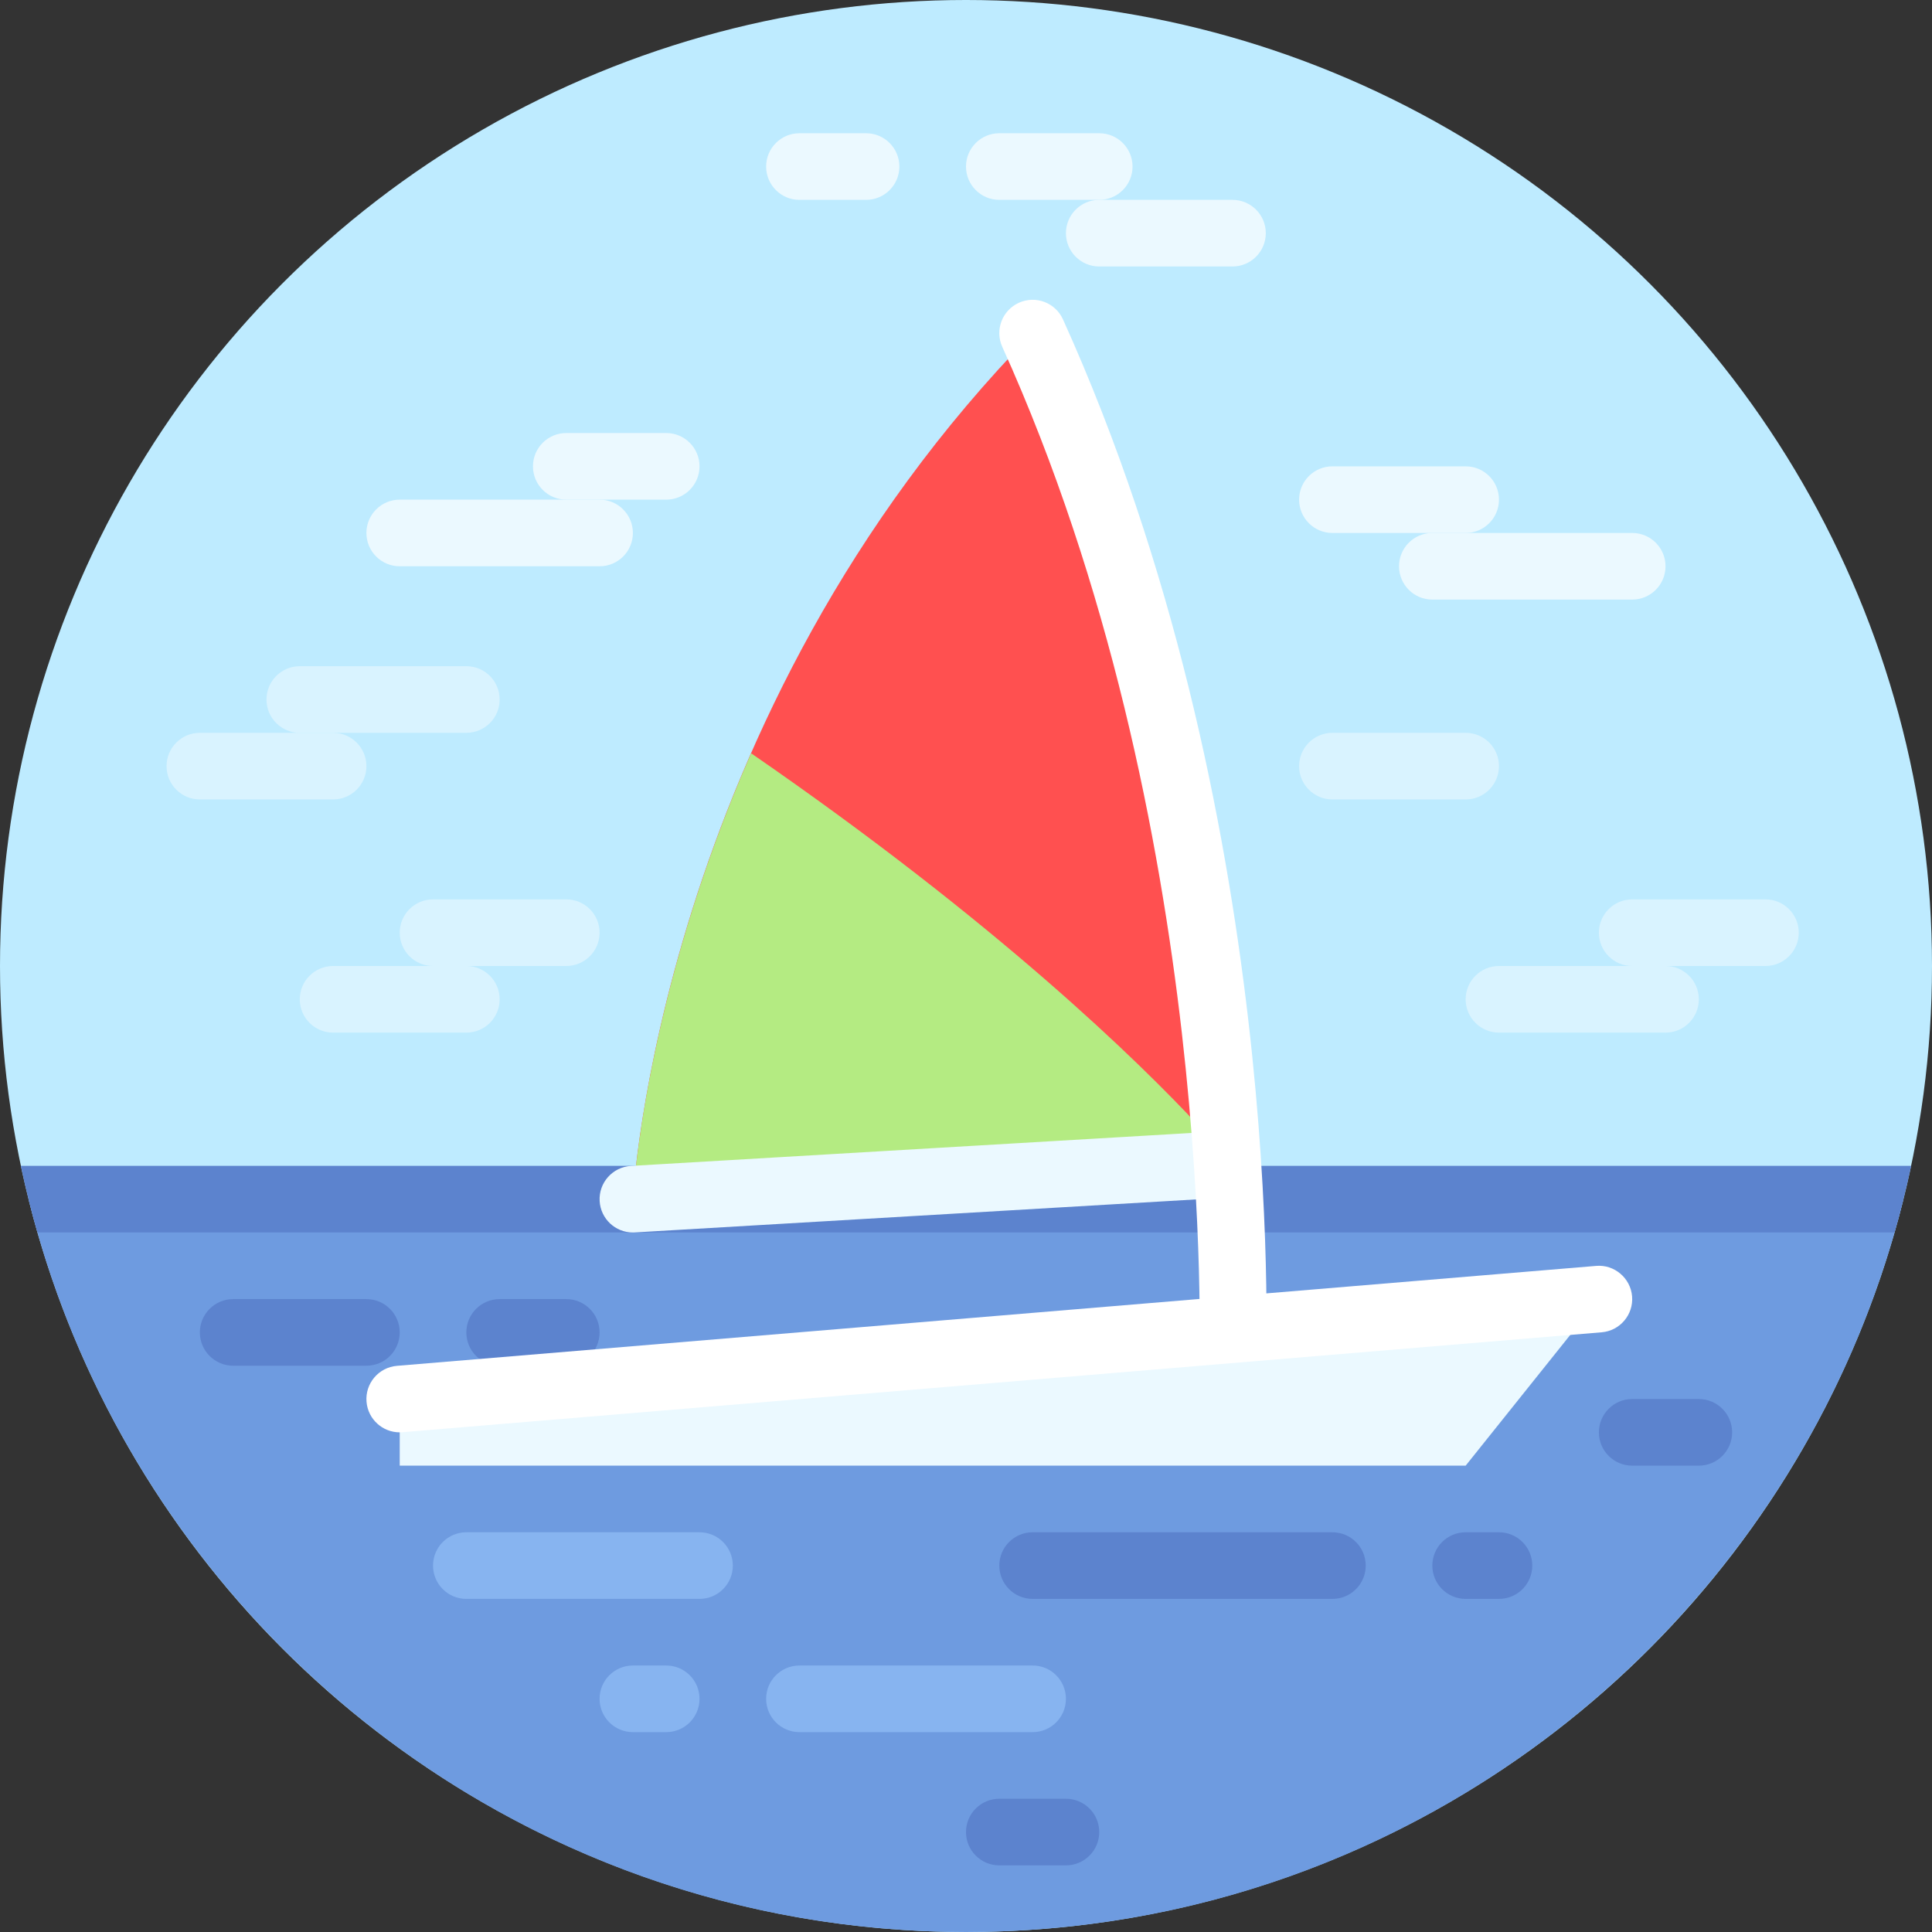 <?xml version="1.0" encoding="iso-8859-1"?>
<!-- Generator: Adobe Illustrator 19.0.0, SVG Export Plug-In . SVG Version: 6.00 Build 0)  -->
<svg version="1.1" id="Layer_1" xmlns="http://www.w3.org/2000/svg" xmlns:xlink="http://www.w3.org/1999/xlink" x="0px" y="0px"
	 viewBox="0 0 512 512" style="enable-background:new 0 0 512 512;" xml:space="preserve">
<rect x="0" y="0" width="512" height="512" fill="#333333" stroke="none"/>
<circle style="fill:#BEEBFF;" cx="256" cy="256" r="256"/>
<g>
	<path style="fill:#D9F3FF;" d="M88.276,211.862h-35.31c-4.875,0-8.828-3.953-8.828-8.828l0,0c0-4.875,3.953-8.828,8.828-8.828
		h35.31c4.875,0,8.828,3.953,8.828,8.828l0,0C97.103,207.91,93.151,211.862,88.276,211.862z"/>
	<path style="fill:#D9F3FF;" d="M123.586,194.207H79.448c-4.875,0-8.828-3.953-8.828-8.828l0,0c0-4.875,3.953-8.828,8.828-8.828
		h44.138c4.875,0,8.828,3.953,8.828,8.828l0,0C132.414,190.254,128.461,194.207,123.586,194.207z"/>
	<path style="fill:#D9F3FF;" d="M441.379,273.655h-44.138c-4.875,0-8.828-3.953-8.828-8.828l0,0c0-4.875,3.953-8.828,8.828-8.828
		h44.138c4.875,0,8.828,3.953,8.828,8.828l0,0C450.207,269.703,446.254,273.655,441.379,273.655z"/>
	<path style="fill:#D9F3FF;" d="M467.862,256h-35.31c-4.875,0-8.828-3.953-8.828-8.828l0,0c0-4.875,3.953-8.828,8.828-8.828h35.31
		c4.875,0,8.828,3.953,8.828,8.828l0,0C476.69,252.047,472.737,256,467.862,256z"/>
	<path style="fill:#D9F3FF;" d="M150.069,256h-35.31c-4.875,0-8.828-3.953-8.828-8.828l0,0c0-4.875,3.953-8.828,8.828-8.828h35.31
		c4.875,0,8.828,3.953,8.828,8.828l0,0C158.897,252.047,154.944,256,150.069,256z"/>
	<path style="fill:#D9F3FF;" d="M123.586,273.655h-35.31c-4.875,0-8.828-3.953-8.828-8.828l0,0c0-4.875,3.953-8.828,8.828-8.828
		h35.31c4.875,0,8.828,3.953,8.828,8.828l0,0C132.414,269.703,128.461,273.655,123.586,273.655z"/>
	<path style="fill:#D9F3FF;" d="M388.414,211.862h-35.31c-4.875,0-8.828-3.953-8.828-8.828l0,0c0-4.875,3.953-8.828,8.828-8.828
		h35.31c4.875,0,8.828,3.953,8.828,8.828l0,0C397.241,207.91,393.289,211.862,388.414,211.862z"/>
</g>
<path style="fill:#6E9BE0;" d="M7.555,317.793C35.206,429.318,135.927,512,256,512s220.794-82.682,248.445-194.207H7.555z"/>
<g>
	<path style="fill:#5C83CE;" d="M9.945,326.621h492.109c1.665-5.81,3.171-11.684,4.428-17.655H5.518
		C6.774,314.936,8.28,320.811,9.945,326.621z"/>
	<path style="fill:#5C83CE;" d="M150.069,361.931h-17.655c-4.875,0-8.828-3.953-8.828-8.828l0,0c0-4.875,3.953-8.828,8.828-8.828
		h17.655c4.875,0,8.828,3.953,8.828,8.828l0,0C158.897,357.978,154.944,361.931,150.069,361.931z"/>
	<path style="fill:#5C83CE;" d="M450.207,388.414h-17.655c-4.875,0-8.828-3.953-8.828-8.828l0,0c0-4.875,3.953-8.828,8.828-8.828
		h17.655c4.875,0,8.828,3.953,8.828,8.828l0,0C459.034,384.461,455.082,388.414,450.207,388.414z"/>
	<path style="fill:#5C83CE;" d="M353.103,423.724h-79.448c-4.875,0-8.828-3.953-8.828-8.828l0,0c0-4.875,3.953-8.828,8.828-8.828
		h79.448c4.875,0,8.828,3.953,8.828,8.828l0,0C361.931,419.772,357.978,423.724,353.103,423.724z"/>
	<path style="fill:#5C83CE;" d="M397.241,423.724h-8.828c-4.875,0-8.828-3.953-8.828-8.828l0,0c0-4.875,3.953-8.828,8.828-8.828
		h8.828c4.875,0,8.828,3.953,8.828,8.828l0,0C406.069,419.772,402.116,423.724,397.241,423.724z"/>
</g>
<g>
	<path style="fill:#87B4F0;" d="M273.655,459.034h-61.793c-4.875,0-8.828-3.953-8.828-8.828l0,0c0-4.875,3.953-8.828,8.828-8.828
		h61.793c4.875,0,8.828,3.953,8.828,8.828l0,0C282.483,455.082,278.53,459.034,273.655,459.034z"/>
	<path style="fill:#87B4F0;" d="M185.379,423.724h-61.793c-4.875,0-8.828-3.953-8.828-8.828l0,0c0-4.875,3.953-8.828,8.828-8.828
		h61.793c4.875,0,8.828,3.953,8.828,8.828l0,0C194.207,419.772,190.254,423.724,185.379,423.724z"/>
</g>
<path style="fill:#5C83CE;" d="M282.483,494.345h-17.655c-4.875,0-8.828-3.953-8.828-8.828l0,0c0-4.875,3.953-8.828,8.828-8.828
	h17.655c4.875,0,8.828,3.953,8.828,8.828l0,0C291.31,490.392,287.358,494.345,282.483,494.345z"/>
<path style="fill:#87B4F0;" d="M176.552,459.034h-8.828c-4.875,0-8.828-3.953-8.828-8.828l0,0c0-4.875,3.953-8.828,8.828-8.828
	h8.828c4.875,0,8.828,3.953,8.828,8.828l0,0C185.379,455.082,181.427,459.034,176.552,459.034z"/>
<path style="fill:#5C83CE;" d="M97.103,361.931h-35.31c-4.875,0-8.828-3.953-8.828-8.828l0,0c0-4.875,3.953-8.828,8.828-8.828h35.31
	c4.875,0,8.828,3.953,8.828,8.828l0,0C105.931,357.978,101.978,361.931,97.103,361.931z"/>
<g>
	<path style="fill:#EBF9FF;" d="M291.31,52.966h-26.483c-4.875,0-8.828-3.953-8.828-8.828l0,0c0-4.875,3.953-8.828,8.828-8.828
		h26.483c4.875,0,8.828,3.953,8.828,8.828l0,0C300.138,49.013,296.185,52.966,291.31,52.966z"/>
	<path style="fill:#EBF9FF;" d="M229.517,52.966h-17.655c-4.875,0-8.828-3.953-8.828-8.828l0,0c0-4.875,3.953-8.828,8.828-8.828
		h17.655c4.875,0,8.828,3.953,8.828,8.828l0,0C238.345,49.013,234.392,52.966,229.517,52.966z"/>
	<path style="fill:#EBF9FF;" d="M176.552,132.414h-26.483c-4.875,0-8.828-3.953-8.828-8.828l0,0c0-4.875,3.953-8.828,8.828-8.828
		h26.483c4.875,0,8.828,3.953,8.828,8.828l0,0C185.379,128.461,181.427,132.414,176.552,132.414z"/>
	<path style="fill:#EBF9FF;" d="M326.621,70.621h-35.31c-4.875,0-8.828-3.953-8.828-8.828l0,0c0-4.875,3.953-8.828,8.828-8.828
		h35.31c4.875,0,8.828,3.953,8.828,8.828l0,0C335.448,66.668,331.496,70.621,326.621,70.621z"/>
	<path style="fill:#EBF9FF;" d="M432.552,158.897h-52.966c-4.875,0-8.828-3.953-8.828-8.828l0,0c0-4.875,3.953-8.828,8.828-8.828
		h52.966c4.875,0,8.828,3.953,8.828,8.828l0,0C441.379,154.944,437.427,158.897,432.552,158.897z"/>
	<path style="fill:#EBF9FF;" d="M158.897,150.069h-52.966c-4.875,0-8.828-3.953-8.828-8.828l0,0c0-4.875,3.953-8.828,8.828-8.828
		h52.966c4.875,0,8.828,3.953,8.828,8.828l0,0C167.724,146.116,163.772,150.069,158.897,150.069z"/>
	<path style="fill:#EBF9FF;" d="M388.414,141.241h-35.31c-4.875,0-8.828-3.953-8.828-8.828l0,0c0-4.875,3.953-8.828,8.828-8.828
		h35.31c4.875,0,8.828,3.953,8.828,8.828l0,0C397.241,137.289,393.289,141.241,388.414,141.241z"/>
</g>
<path style="fill:#FF5050;" d="M167.724,317.793c0,0,6.621-128,105.931-229.517c0,0,39.724,111.448,44.138,211.862l-8.828,8.828
	L167.724,317.793z"/>
<path style="fill:#B4EB82;" d="M317.793,300.138c-0.025-0.579-0.066-1.163-0.095-1.742c-15.732-16.908-53.363-53.78-118.642-98.766
	c-28.54,64.978-31.332,118.164-31.332,118.164l141.241-8.828L317.793,300.138z"/>
<path style="fill:#EBF9FF;" d="M167.715,326.621c-4.638,0-8.526-3.62-8.802-8.31c-0.289-4.866,3.426-9.043,8.294-9.327
	l150.069-8.828c4.789-0.371,9.038,3.423,9.327,8.294c0.289,4.866-3.426,9.043-8.294,9.327l-150.069,8.828
	C168.065,326.616,167.892,326.621,167.715,326.621z"/>
<path style="fill:#FFFFFF;" d="M326.625,370.759c-0.12,0-0.242-0.004-0.362-0.009c-4.871-0.199-8.66-4.306-8.461-9.176
	c0.056-1.418,5.069-142.974-52.19-269.664c-2.008-4.439-0.034-9.668,4.409-11.677c4.439-2.008,9.668-0.039,11.677,4.409
	c59.034,130.607,53.987,271.706,53.741,277.651C335.245,367.039,331.336,370.759,326.625,370.759z"/>
<polygon style="fill:#EBF9FF;" points="388.414,388.414 105.931,388.414 105.931,370.759 423.724,344.276 "/>
<path style="fill:#FFFFFF;" d="M105.922,379.586c-4.543,0-8.405-3.487-8.789-8.095c-0.405-4.857,3.207-9.125,8.065-9.53
	l317.793-26.483c4.81-0.427,9.125,3.207,9.53,8.065c0.405,4.857-3.207,9.125-8.065,9.53l-317.793,26.483
	C106.414,379.577,106.168,379.586,105.922,379.586z"/>
<g>
</g>
<g>
</g>
<g>
</g>
<g>
</g>
<g>
</g>
<g>
</g>
<g>
</g>
<g>
</g>
<g>
</g>
<g>
</g>
<g>
</g>
<g>
</g>
<g>
</g>
<g>
</g>
<g>
</g>
</svg>
